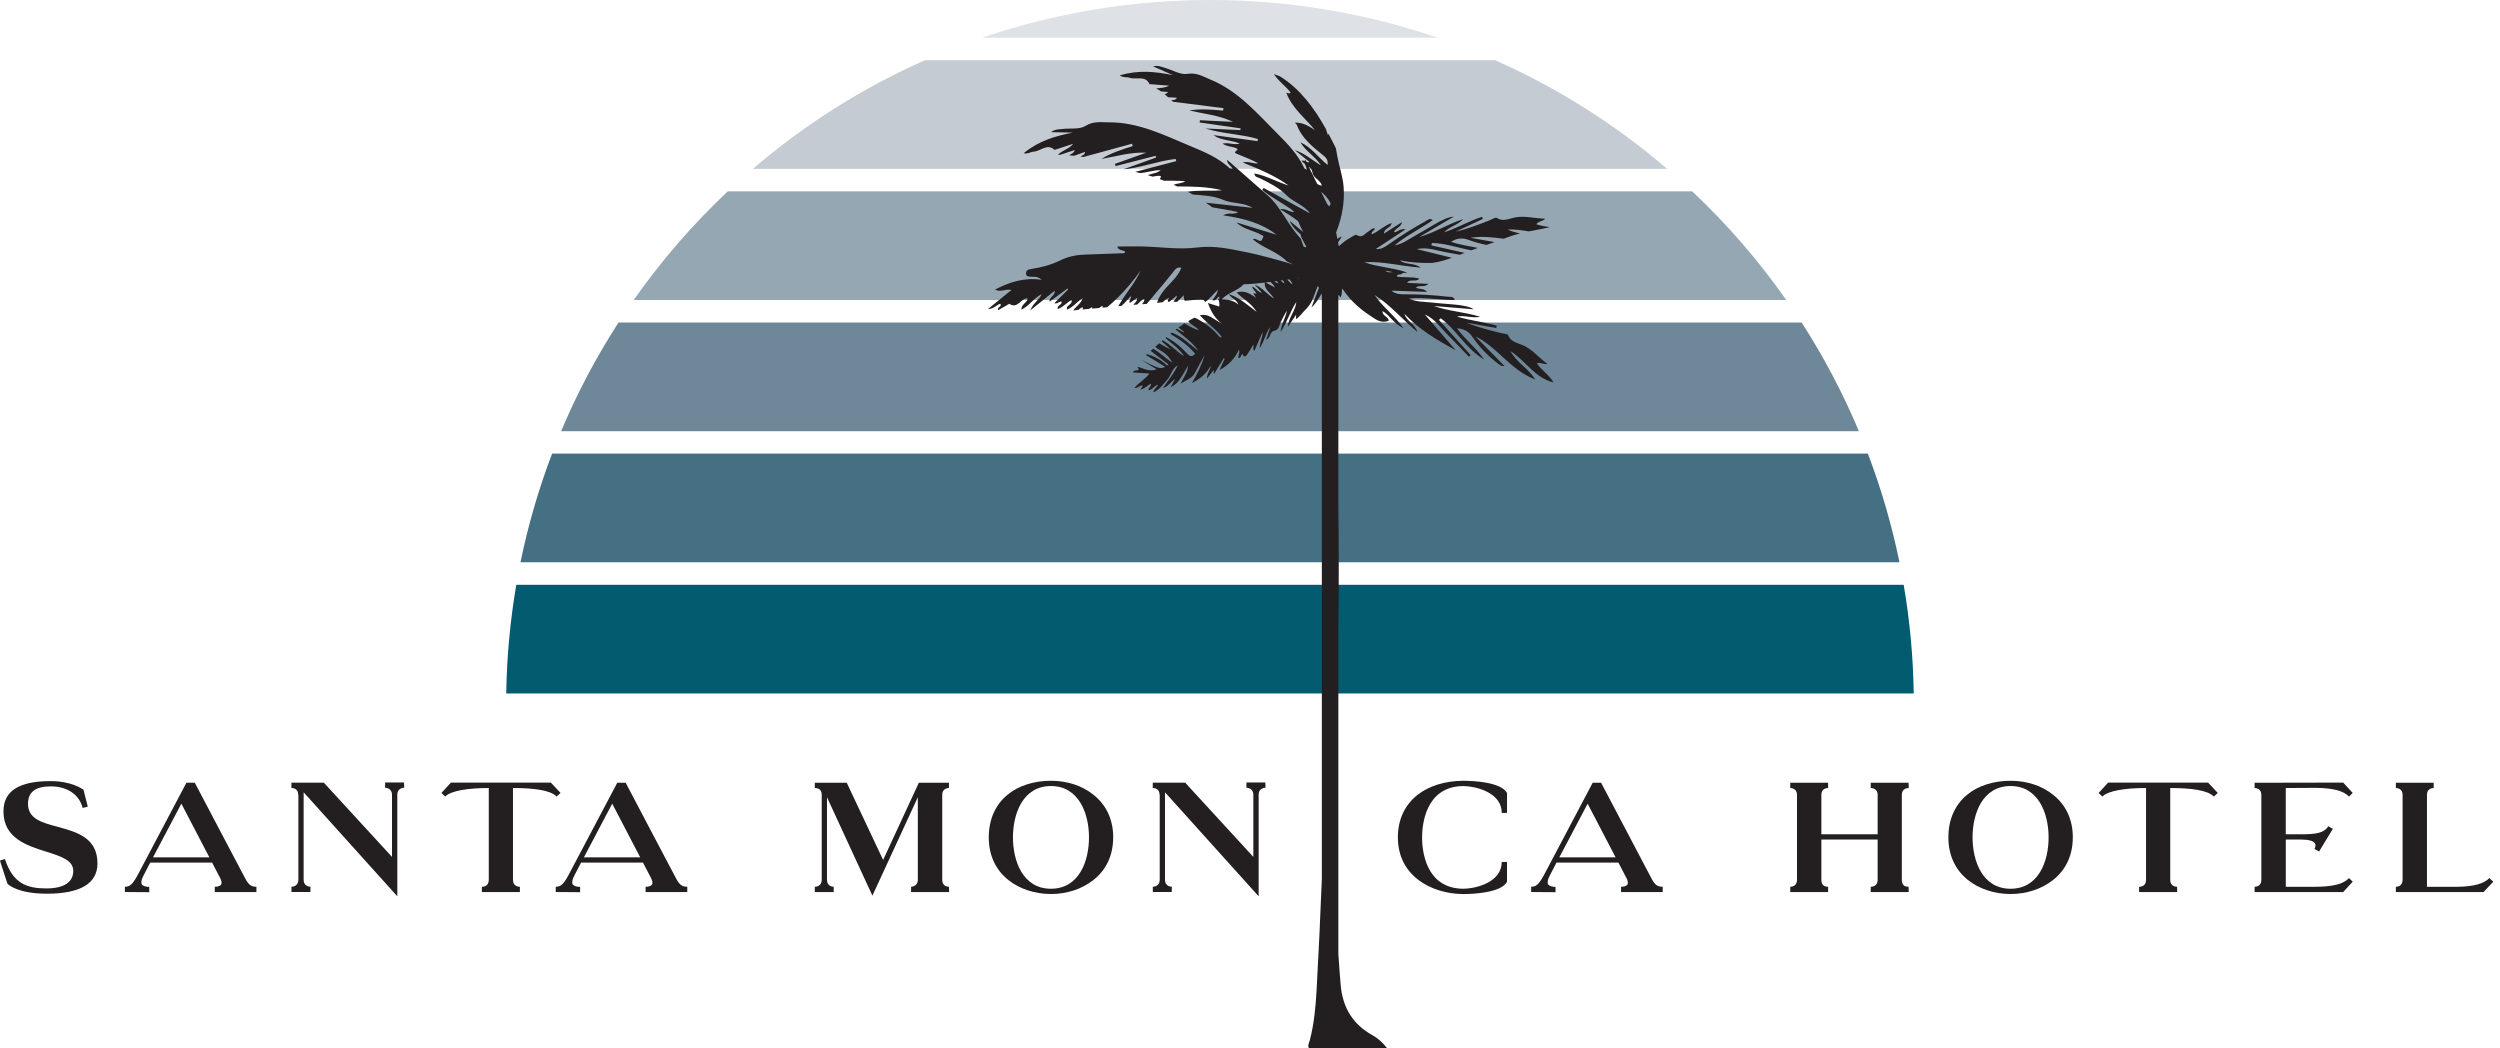 <svg width="186" height="78" viewBox="0 0 186 78" fill="none" xmlns="http://www.w3.org/2000/svg">
<path d="M47.149 22.319H132.899C130.84 19.386 128.507 16.69 125.897 14.233H54.149C51.541 16.69 49.206 19.386 47.147 22.319H47.149Z" fill="#96A7B4"/>
<path d="M106.97 2.805C105.609 2.34 104.23 1.935 102.835 1.584C101.441 1.234 100.033 0.94 98.612 0.706C97.192 0.47 95.766 0.296 94.332 0.177C92.898 0.06 91.462 0 90.023 0C88.584 0 87.148 0.06 85.714 0.177C84.28 0.293 82.854 0.47 81.434 0.706C80.013 0.943 78.608 1.234 77.21 1.584C75.816 1.935 74.436 2.343 73.075 2.805H106.968H106.97Z" fill="#DEE1E5"/>
<path d="M46.019 23.994C44.359 26.563 42.934 29.256 41.747 32.079H138.302C137.117 29.259 135.697 26.565 134.04 23.994H46.019Z" fill="#6E889A"/>
<path d="M68.813 4.48C64.154 6.55 59.886 9.244 56.011 12.563H124.037C120.162 9.246 115.895 6.55 111.235 4.48H68.816H68.813Z" fill="#C4CBD3"/>
<path d="M41.077 33.749C40.074 36.381 39.29 39.077 38.723 41.835H141.322C140.754 39.077 139.972 36.381 138.969 33.749H41.077Z" fill="#456F83"/>
<path d="M38.412 43.508C37.955 46.183 37.705 48.879 37.664 51.593H142.382C142.341 48.879 142.091 46.183 141.634 43.508H38.412Z" fill="#035B70"/>
<path d="M112.365 26.113C113.552 26.877 114.16 28.098 115.588 28.456C115.235 27.869 114.703 27.558 114.336 27.03C114.619 26.924 114.822 27.137 115.121 27.069C114.469 26.607 114.025 25.994 113.292 25.68C112.897 25.511 112.399 25.441 112.207 24.942C112.165 24.836 111.864 24.825 111.679 24.781C110.82 24.568 109.957 24.358 109.126 24.012C109.856 24.142 110.586 24.272 111.318 24.402C111.334 24.347 111.349 24.293 111.365 24.236C110.399 23.942 109.368 23.851 108.391 23.553C108.973 23.43 109.537 23.701 110.121 23.568C109.001 23.212 107.807 23.166 106.679 22.766C107.648 22.846 108.617 22.927 109.651 23.012C109.381 22.831 108.869 22.709 108.116 22.649C107.542 22.602 106.968 22.558 106.396 22.498C105.867 22.441 105.318 22.456 104.822 22.212C105.963 22.116 107.082 22.314 108.233 22.322C108.142 22.025 107.898 22.096 107.721 22.075C106.661 21.955 105.594 21.888 104.521 21.895C104.17 21.895 103.822 21.888 103.526 21.625C104.373 21.654 105.22 21.683 106.176 21.716C105.879 21.392 105.563 21.558 105.347 21.392C105.599 21.179 105.942 21.425 106.277 21.119C105.7 21.09 105.207 21.067 104.685 21.044C104.931 20.695 105.347 21.031 105.602 20.729C105.043 20.568 104.464 20.675 103.916 20.571C103.978 20.327 104.23 20.503 104.352 20.327C104.344 20.319 104.334 20.319 104.324 20.314C104.443 20.311 104.568 20.301 104.698 20.275C103.563 19.885 102.487 19.875 101.503 19.509C102.893 19.423 104.222 19.807 105.703 19.909C105.181 19.519 104.568 19.729 104.15 19.366C104.947 19.537 105.752 19.581 106.56 19.561C107.059 19.498 107.547 19.353 108.022 19.179C107.15 18.963 106.277 18.747 105.404 18.532C106.212 18.358 106.931 18.662 107.679 18.787C107.989 18.838 108.298 18.898 108.607 18.955C108.672 18.929 108.739 18.903 108.804 18.877C108.859 18.857 108.913 18.836 108.968 18.815C108.144 18.628 107.321 18.444 106.495 18.257C106.508 18.197 106.521 18.14 106.531 18.08C107.516 18.093 108.448 18.439 109.466 18.623C109.633 18.563 109.796 18.503 109.962 18.446C109.274 18.298 108.612 18.22 107.955 17.989C108.44 17.683 108.853 17.696 109.277 17.854C109.711 18.015 110.152 18.137 110.604 18.223C110.801 18.153 110.999 18.083 111.196 18.012C110.594 17.903 109.999 17.797 109.407 17.693C110.235 17.555 111.048 17.657 111.874 17.761C112.277 17.607 112.677 17.47 113.095 17.361C112.786 17.306 112.477 17.228 112.165 17.075C112.718 17.052 113.24 17.135 113.752 17.215C114.082 17.15 114.414 17.088 114.744 17.023C114.934 16.987 115.121 16.942 115.31 16.901C114.973 16.844 114.635 16.805 114.305 16.685C114.474 16.436 114.762 16.493 114.967 16.265C114.168 16.265 113.451 16.02 112.671 16.187C112.251 16.277 111.804 16.509 111.36 16.213C111.264 16.15 111.012 16.317 110.835 16.387C110.009 16.709 109.186 17.036 108.308 17.233C108.981 16.916 109.651 16.602 110.321 16.288C110.303 16.233 110.285 16.179 110.264 16.127C109.305 16.444 108.409 16.966 107.443 17.285C107.848 16.849 108.464 16.745 108.864 16.301C107.742 16.657 106.742 17.309 105.591 17.633C106.428 17.14 107.266 16.646 108.16 16.119C107.834 16.126 107.347 16.323 106.698 16.709C106.202 17.002 105.708 17.298 105.207 17.579C104.742 17.838 104.303 18.166 103.757 18.257C104.63 17.519 105.661 17.033 106.604 16.376C106.36 16.189 106.199 16.384 106.043 16.47C105.108 16.987 104.199 17.548 103.326 18.171C103.041 18.376 102.752 18.568 102.358 18.524C103.067 18.059 103.773 17.594 104.573 17.067C104.144 16.971 103.981 17.291 103.711 17.28C103.794 16.961 104.215 16.963 104.313 16.522C103.825 16.833 103.412 17.098 102.968 17.379C102.968 16.95 103.5 16.984 103.534 16.592C102.986 16.784 102.573 17.205 102.067 17.436C101.976 17.2 102.285 17.2 102.28 16.984C102.056 16.966 101.929 17.158 101.765 17.254C101.513 17.402 101.334 17.742 100.95 17.485C100.854 17.42 100.563 17.623 100.376 17.735C100.095 17.901 99.846 18.101 99.607 18.316C99.586 18.226 99.571 18.137 99.552 18.046C99.651 17.883 99.747 17.727 99.83 17.589C99.693 17.636 99.586 17.701 99.501 17.781C99.469 17.618 99.438 17.454 99.407 17.291C99.843 16.197 100.054 15.054 99.965 13.901C99.906 13.137 99.635 12.382 99.493 11.613C99.456 11.423 99.425 11.233 99.394 11.041C99.217 10.675 99.033 10.309 98.838 9.948C98.828 9.984 98.817 10.021 98.799 10.059C98.745 9.896 98.693 9.743 98.641 9.584C97.778 8.039 96.724 6.608 95.228 5.678C95.121 5.641 94.979 5.587 94.779 5.512C95.142 6.078 95.667 6.403 96.02 6.886C95.966 6.977 95.893 6.948 95.82 6.927C95.771 6.914 95.719 6.906 95.703 6.901C96.121 8.039 97.08 8.758 97.828 9.675C97.371 9.374 96.911 9.093 96.329 9.127C96.381 9.182 96.459 9.226 96.485 9.296C96.862 10.309 97.669 10.924 98.454 11.563C98.633 11.711 98.825 11.873 98.773 12.272C98.069 11.709 97.576 10.963 96.75 10.582C97.147 11.27 97.836 11.62 98.285 12.309C97.591 11.896 97.051 11.389 96.332 11.166C96.698 11.462 97.064 11.756 97.433 12.054C97.345 12.093 97.269 12.072 97.194 12.041C97.165 11.982 97.137 11.924 97.108 11.865C97.088 11.904 97.075 11.943 97.069 11.982C96.994 11.948 96.919 11.927 96.833 11.966C96.903 12.054 96.992 12.124 97.085 12.192C97.124 12.33 97.204 12.467 97.228 12.623C97.119 12.563 97.056 12.55 97.041 12.517C96.568 11.48 95.766 10.67 94.994 9.896C93.501 8.4 92.098 6.753 90.044 5.914C89.509 5.696 89.038 5.379 88.337 5.496C87.826 5.579 87.262 5.221 86.719 5.065C86.428 4.982 86.15 4.839 85.794 4.94C86.288 5.158 86.779 5.374 87.27 5.592C85.981 5.332 84.722 5.182 83.306 5.61C83.584 5.8 83.841 5.714 84.039 5.784C84.53 5.958 85.226 5.577 85.524 6.26C86.01 6.296 86.496 6.332 86.979 6.371C86.675 6.551 86.345 6.535 86.018 6.582C86.145 6.649 86.27 6.722 86.392 6.805C86.561 6.818 86.73 6.831 86.906 6.844C86.831 6.948 86.74 6.982 86.644 7.003C86.662 7.018 86.68 7.031 86.698 7.047C86.769 7.109 86.839 7.174 86.906 7.236C87.122 7.247 87.337 7.257 87.561 7.27C87.47 7.467 87.298 7.418 87.145 7.457C87.187 7.496 87.231 7.532 87.275 7.569C88.54 7.73 89.781 7.888 91.023 8.047C91.015 8.106 91.007 8.169 90.999 8.228C90.163 8.156 89.327 8.078 88.483 8.221C89.579 8.473 90.701 8.574 91.74 9.067C90.916 9.026 90.093 8.987 89.272 8.945C89.267 9 89.262 9.057 89.254 9.112C90.27 9.257 91.285 9.405 92.301 9.55C92.296 9.595 92.29 9.639 92.285 9.68C91.42 9.639 90.553 9.6 89.685 9.558C90.958 9.963 92.316 9.966 93.584 10.34C93.576 10.395 93.566 10.447 93.558 10.501C92.47 10.35 91.379 10.202 90.288 10.052C90.833 10.473 91.537 10.389 92.238 10.678C91.776 10.82 91.418 10.569 90.96 10.688C91.332 10.945 91.745 10.883 92.046 11.065C92.189 11.205 91.649 11.288 92.005 11.436C92.545 11.659 93.088 11.873 93.615 12.145C93.225 12.213 92.885 11.958 92.467 12.091C93.651 12.579 94.844 13.052 95.875 13.805C95.012 13.543 94.238 13.075 93.332 12.904C93.329 13.179 93.571 13.179 93.716 13.252C94.423 13.613 95.129 13.932 95.711 14.524C96.212 15.039 97.01 15.239 97.469 15.883C97.064 15.662 96.669 15.428 96.259 15.218C95.511 14.805 94.763 14.395 94.015 13.982C93.979 14.033 93.942 14.083 93.906 14.135C94.56 14.644 95.301 15.052 96.025 15.54C96.114 15.618 96.204 15.696 96.29 15.776C95.937 15.8 95.734 15.504 95.233 15.558C95.716 15.846 96.165 16.14 96.579 16.457C96.672 16.691 96.81 16.979 96.953 17.259C96.618 16.981 96.282 16.703 95.947 16.426C96.127 16.867 96.464 17.166 96.799 17.47C96.786 17.465 96.778 17.462 96.766 17.459C96.766 17.459 96.771 17.477 96.771 17.48C96.83 17.703 96.893 17.818 96.981 17.971C97.015 18.036 97.095 18.184 97.192 18.361C97.184 18.368 97.176 18.376 97.168 18.384C97.088 18.397 97.033 18.371 96.986 18.332C96.893 18.085 96.815 17.872 96.776 17.75C95.812 16.742 95.314 15.41 94.29 14.514C93.298 13.644 92.306 12.771 91.306 11.891C91.275 12.192 91.561 12.304 91.706 12.545C91.581 12.532 91.519 12.545 91.49 12.517C90.657 11.743 89.602 11.299 88.594 10.88C86.641 10.07 84.717 9.088 82.496 9.101C81.917 9.104 81.363 8.992 80.758 9.369C80.317 9.641 79.66 9.527 79.099 9.592C78.797 9.626 78.486 9.6 78.197 9.831C78.735 9.844 79.273 9.854 79.81 9.867C78.522 10.122 77.301 10.465 76.158 11.402C76.488 11.47 76.691 11.293 76.901 11.283C77.421 11.257 77.917 10.636 78.457 11.153C78.919 11.002 79.382 10.849 79.844 10.698C79.545 11.096 79.052 11.156 78.712 11.517C78.763 11.517 78.816 11.519 78.867 11.522C79.223 11.405 79.579 11.288 79.958 11.163C79.904 11.4 79.699 11.431 79.548 11.558C79.673 11.569 79.797 11.576 79.919 11.589C80.187 11.493 80.449 11.4 80.727 11.301C80.717 11.53 80.525 11.543 80.4 11.649C80.465 11.659 80.53 11.672 80.597 11.683C81.821 11.348 83.023 11.021 84.223 10.693C84.239 10.753 84.254 10.813 84.272 10.87C83.472 11.124 82.67 11.371 81.945 11.826C83.052 11.636 84.13 11.301 85.278 11.361L82.95 12.194C82.966 12.246 82.982 12.301 83 12.356C83.995 12.101 84.989 11.847 85.981 11.592C85.995 11.633 86.005 11.678 86.018 11.719C85.207 12.01 84.394 12.304 83.584 12.597C83.587 12.597 83.589 12.597 83.594 12.597C84.917 12.48 86.166 11.966 87.472 11.828C87.485 11.88 87.498 11.935 87.509 11.987C86.493 12.254 85.475 12.522 84.459 12.789C84.579 12.818 84.696 12.847 84.813 12.875C85.301 12.852 85.792 12.657 86.358 12.657C86.054 12.909 85.716 12.893 85.397 13.034C85.519 13.07 85.639 13.106 85.761 13.143C85.961 13.106 86.145 13.059 86.327 13.088C86.431 13.13 86.327 13.239 86.288 13.327C86.353 13.35 86.418 13.374 86.483 13.397C86.522 13.413 86.561 13.431 86.6 13.446C87.127 13.446 87.657 13.441 88.192 13.485C87.924 13.654 87.61 13.626 87.322 13.748C87.41 13.787 87.496 13.831 87.584 13.872C88.706 13.872 89.828 13.888 90.916 14.153C90.07 14.236 89.228 14.124 88.376 14.27C88.504 14.337 88.633 14.402 88.758 14.475C89.535 14.535 90.293 14.563 91.041 14.883C91.701 15.166 92.516 15.046 93.186 15.462C92.031 15.335 90.872 15.207 89.716 15.08C89.88 15.194 90.046 15.306 90.207 15.428C90.831 15.54 91.472 15.628 92.124 15.784C91.781 16.01 91.472 15.763 90.999 16.02C92.532 16.246 93.859 16.592 94.973 17.467C93.979 17.161 92.986 16.854 91.992 16.548C92.553 17.119 93.373 17.137 94.012 17.576C93.963 17.688 93.919 17.779 93.87 17.888C93.854 17.898 93.838 17.901 93.823 17.906C93.805 17.914 93.786 17.919 93.768 17.919C93.76 17.919 93.753 17.919 93.745 17.919C93.727 17.919 93.706 17.919 93.688 17.911C93.685 17.911 93.68 17.911 93.677 17.909C93.61 17.888 93.545 17.844 93.477 17.81C93.477 17.81 93.472 17.81 93.469 17.807C93.451 17.799 93.433 17.794 93.415 17.787C93.405 17.784 93.397 17.779 93.386 17.776C93.371 17.774 93.353 17.776 93.335 17.774C93.324 17.774 93.311 17.771 93.301 17.774C93.269 17.779 93.238 17.787 93.207 17.805C93.402 17.971 93.615 18.111 93.833 18.238C93.942 18.301 94.054 18.363 94.166 18.423C94.558 18.631 94.955 18.828 95.314 19.085C95.467 19.197 95.615 19.314 95.747 19.457L96.21 19.675C95.012 19.316 93.659 18.945 92.742 18.766C91.54 18.532 90.368 18.244 89.07 18.413C87.727 18.587 86.35 18.368 84.989 18.335C84.379 18.322 83.766 18.337 83.127 18.34C83.228 18.677 83.54 18.573 83.704 18.727C83.711 18.826 83.628 18.838 83.553 18.841C82.615 18.875 81.678 18.909 80.743 18.94C80.091 18.96 79.462 19.083 78.862 19.381C78.195 19.711 77.486 19.893 76.764 20.005C76.504 20.046 76.267 20.093 76.358 20.483C76.631 20.729 77.083 20.418 77.499 20.815C76.2 20.631 75.13 20.979 74.031 21.542C74.421 21.771 74.779 21.475 75.255 21.571C74.668 22.049 74.143 22.477 73.501 22.999C73.977 22.966 74.153 22.669 74.426 22.597C74.574 22.828 74.169 22.838 74.249 23.085C74.553 22.911 74.849 22.742 75.094 22.602C75.722 23.03 75.958 22.145 76.46 22.205C76.423 22.524 75.984 22.631 75.99 23.041C76.571 22.768 76.904 22.184 77.493 21.89C77.319 22.329 76.891 22.509 76.649 23.096C77.345 22.537 77.893 22.096 78.467 21.633C78.506 22.002 78.083 22.049 78.075 22.454C78.553 22.103 78.984 21.786 79.415 21.47C79.436 21.488 79.457 21.509 79.475 21.527C79.138 21.864 78.802 22.202 78.447 22.555C78.688 22.646 78.802 22.386 78.987 22.446C79.026 22.701 78.621 22.716 78.693 22.994C79.091 22.867 79.348 22.511 79.719 22.324C79.831 22.667 79.28 22.695 79.384 23.033C79.831 22.875 80.106 22.459 80.564 22.173C80.421 22.586 80.06 22.786 79.847 23.098C79.974 23.082 80.101 23.07 80.228 23.056C80.33 22.971 80.431 22.888 80.556 22.857C80.571 22.921 80.564 22.976 80.543 23.025C80.558 23.025 80.574 23.023 80.587 23.02C80.735 23.007 80.883 22.994 81.034 22.981C81.104 22.929 81.176 22.883 81.257 22.851C81.265 22.893 81.265 22.927 81.26 22.96C81.431 22.945 81.602 22.929 81.774 22.914C81.844 22.859 81.917 22.807 81.995 22.763C82.059 22.797 82.054 22.841 82.039 22.89C82.117 22.883 82.192 22.875 82.27 22.869C82.304 22.867 82.337 22.864 82.371 22.859C82.665 22.617 82.945 22.358 83.218 22.09C83.278 22.033 83.335 21.971 83.392 21.911C83.602 21.695 83.805 21.472 84 21.241C84.041 21.194 84.085 21.15 84.124 21.103C84.124 21.103 84.124 21.098 84.124 21.096C84.379 20.786 84.628 20.47 84.859 20.134C84.644 20.625 84.348 21.064 84.044 21.498C84.044 21.498 84.041 21.498 84.039 21.501C83.763 21.89 83.488 22.28 83.252 22.695C83.236 22.724 83.215 22.753 83.2 22.781C83.275 22.773 83.353 22.768 83.428 22.76C83.691 22.555 83.891 22.275 84.122 22.033C84.223 22.212 83.961 22.329 84.054 22.547C84.228 22.425 84.407 22.298 84.602 22.158C84.636 22.389 84.439 22.511 84.327 22.683C84.421 22.675 84.514 22.667 84.61 22.659C84.784 22.506 84.917 22.308 85.13 22.228C85.171 22.381 85.065 22.493 84.974 22.633C85.085 22.625 85.197 22.62 85.309 22.612C85.545 22.368 85.735 22.101 85.945 21.859C86.4 21.337 86.833 20.799 87.267 20.262C87.423 20.067 87.543 19.836 87.891 19.922C87.67 20.524 87.168 20.953 86.74 21.433H86.737C86.727 21.444 86.719 21.456 86.709 21.467C86.688 21.49 86.67 21.514 86.652 21.535C86.589 21.607 86.532 21.68 86.478 21.755C86.454 21.786 86.431 21.82 86.41 21.854C86.361 21.924 86.319 21.999 86.278 22.075C86.257 22.111 86.236 22.147 86.218 22.184C86.171 22.285 86.129 22.392 86.098 22.503C86.096 22.516 86.088 22.524 86.085 22.537C86.226 22.516 86.368 22.498 86.511 22.483C86.636 22.36 86.745 22.238 86.906 22.194C86.919 22.07 87.026 22.254 86.919 22.246C86.914 22.246 86.903 22.296 86.898 22.322C86.896 22.355 86.893 22.392 86.891 22.454C86.932 22.454 86.976 22.449 87.018 22.446C87.213 22.277 87.384 22.129 87.555 21.981C87.563 22.179 87.413 22.301 87.293 22.441C87.348 22.444 87.397 22.451 87.446 22.462C87.496 22.456 87.548 22.451 87.597 22.446C87.711 22.327 87.823 22.205 87.945 22.093C87.994 22.049 88.038 21.999 88.093 21.96C88.07 22.012 88.064 22.062 88.067 22.108C88.067 22.108 88.067 22.108 88.064 22.108C88.064 22.116 88.07 22.124 88.07 22.132C88.075 22.166 88.08 22.199 88.091 22.233C88.096 22.246 88.098 22.259 88.103 22.27C88.114 22.296 88.124 22.324 88.135 22.35C88.14 22.36 88.142 22.371 88.148 22.381C88.568 22.334 88.992 22.296 89.415 22.293C89.55 22.293 89.626 22.376 89.651 22.477C89.997 22.259 90.259 21.877 90.594 21.581C90.6 21.576 90.605 21.571 90.612 21.563C90.612 21.586 90.602 21.605 90.597 21.628C90.545 21.924 90.34 22.111 90.202 22.327C90.501 22.456 90.527 22.098 90.719 22.067C90.719 22.119 90.719 22.171 90.716 22.236C90.683 22.23 90.646 22.225 90.612 22.22C90.711 22.386 90.74 22.581 90.714 22.807C90.431 22.719 90.148 22.633 89.867 22.545C90.109 23.207 90.441 23.779 91.015 24.155C90.779 24.012 90.542 23.869 90.311 23.721C90.023 23.54 89.737 23.355 89.272 23.454C89.272 23.454 89.272 23.454 89.27 23.454C89.797 24.059 90.47 24.456 90.906 25.088C90.745 25.142 90.688 25.007 90.612 24.921C90.171 24.42 89.646 24.028 89.062 23.716C88.999 23.682 88.937 23.654 88.877 23.633C88.716 23.711 88.561 23.797 88.407 23.888C88.568 24.163 88.935 24.238 89.189 24.571C88.779 24.454 88.457 24.251 88.127 24.059C88.062 24.101 87.994 24.145 87.93 24.189C87.898 24.259 87.859 24.272 87.813 24.269C87.766 24.301 87.722 24.334 87.677 24.366C87.823 24.48 87.968 24.591 88.111 24.703C88.103 24.714 88.096 24.724 88.088 24.734C87.909 24.641 87.73 24.55 87.553 24.456C87.524 24.477 87.498 24.498 87.47 24.519C88.072 25.01 88.706 25.462 89.168 26.116C88.542 25.649 87.997 25.049 87.181 24.745C87.142 24.776 87.106 24.807 87.067 24.838C87.794 25.272 88.42 25.711 88.916 26.324C88.646 26.607 88.496 26.49 88.303 26.282C87.859 25.799 87.358 25.386 86.769 25.088C86.748 25.106 86.727 25.121 86.709 25.14C87.176 25.589 87.753 25.921 88.091 26.506C87.55 26.163 87.119 25.659 86.506 25.314C86.48 25.337 86.454 25.36 86.426 25.384C86.677 25.612 86.901 25.817 87.122 26.017C86.82 25.872 86.532 25.708 86.244 25.542C86.145 25.63 86.046 25.716 85.948 25.805C86.057 25.901 86.176 25.986 86.314 26.059C86.696 26.264 87.002 26.578 87.226 26.973C86.724 26.688 86.332 26.228 85.784 25.947C85.724 25.999 85.667 26.051 85.608 26.103C86.065 26.454 86.496 26.781 86.932 27.116C86.893 27.145 86.859 27.171 86.828 27.194C86.402 26.784 85.903 26.506 85.329 26.35C85.304 26.371 85.28 26.394 85.254 26.415C85.732 26.706 86.21 26.997 86.688 27.29C86.348 27.495 86.129 27.386 84.885 26.763C85.065 26.872 85.246 26.984 85.426 27.093C85.608 27.204 85.789 27.314 86.054 27.477C85.459 27.688 85.07 27.399 84.654 27.285C84.621 27.381 84.691 27.407 84.735 27.477C84.646 27.636 84.394 27.456 84.288 27.711C84.691 27.734 85.059 27.758 85.519 27.786C85.174 28.246 84.719 28.472 84.397 28.867C84.652 28.89 84.789 28.68 84.989 28.669C85.041 28.807 84.901 28.838 84.834 28.971C85.179 28.952 85.356 28.641 85.633 28.558C85.68 28.755 85.405 28.841 85.457 29.043C85.735 28.991 85.878 28.716 86.142 28.617C86.114 28.846 85.826 28.924 85.81 29.191C86.275 28.997 86.529 28.602 86.828 28.269C87.129 27.937 87.184 27.425 87.626 27.181C87.35 27.763 86.953 28.267 86.519 28.869C86.945 28.758 87.096 28.407 87.428 28.191C87.298 28.436 87.202 28.62 87.096 28.817C87.623 28.508 87.711 28.402 88.4 27.199C88.366 27.708 88.044 28.101 87.831 28.547C88.21 28.288 88.672 28.194 88.922 27.716C89.148 27.28 89.374 26.841 89.631 26.415C89.418 27.119 89.096 27.776 88.677 28.506C89.329 28.158 89.789 27.771 90.08 27.191C90.072 27.547 89.768 27.791 89.802 28.168C89.958 27.963 90.116 27.76 90.275 27.55C90.376 27.604 90.215 27.716 90.345 27.797C90.576 27.417 90.81 27.036 91.041 26.654C91.067 26.667 91.09 26.68 91.116 26.693C91.002 26.939 90.89 27.186 90.732 27.532C91.433 27.155 91.87 26.662 92.176 26.02C92.272 26.233 92.109 26.42 92.137 26.649C92.342 26.628 92.322 26.394 92.444 26.316C92.508 26.578 92.646 26.578 92.789 26.378C92.948 26.158 93.075 25.919 93.238 25.649C93.314 25.802 93.155 25.976 93.332 26.098C93.534 25.63 93.734 25.168 93.934 24.706C93.95 25.093 93.732 25.425 93.719 25.903C94.085 25.352 94.155 24.781 94.514 24.334C94.412 24.638 94.311 24.942 94.199 25.28C94.529 25.15 94.483 24.677 94.76 24.625C95.197 24.547 95.168 24.176 95.311 23.916C95.454 23.654 95.571 23.373 95.74 23.121C95.667 23.625 95.34 24.051 95.272 24.703C95.784 23.94 95.981 23.173 96.451 22.462C96.379 23.142 95.877 23.597 95.805 24.334C96.054 23.971 96.225 23.716 96.436 23.407C96.428 23.55 96.423 23.623 96.415 23.75C96.711 23.563 96.89 23.264 97.16 23.005C97.399 22.776 97.576 22.49 97.695 22.181L98.017 21.332L98.062 21.29L98.124 21.423C97.911 21.992 97.602 22.81 97.584 22.843C97.555 22.895 97.745 22.753 98.002 22.373C98.1 22.228 98.22 22.033 98.329 21.849L98.345 21.883V65.382C98.236 68.151 98.108 70.922 97.953 73.689C97.882 74.933 97.768 76.166 97.456 77.369C97.404 77.566 97.264 77.777 97.389 78H103.212C102.848 77.533 102.508 77.239 102.1 77.013C100.719 76.252 99.895 75.026 99.747 73.291C99.68 72.512 99.625 71.73 99.573 70.948V47.087C99.594 45.422 99.607 43.76 99.604 42.095C99.602 40.583 99.589 39.072 99.573 37.562V21.937L99.747 22.129L99.835 21.833C99.835 21.833 99.838 21.685 99.846 21.464C99.952 21.576 100.025 21.698 100.106 21.805C100.604 22.47 101.22 23.015 101.919 23.472C102.332 23.742 102.719 24.09 103.311 23.869C103.345 23.56 102.809 23.514 102.869 23.145C103.409 23.462 103.68 24.082 104.422 24.412C103.721 23.438 102.848 22.81 102.259 21.942C103.443 22.675 104.306 23.758 105.456 24.693C105.254 24.072 104.633 23.89 104.5 23.353C105.565 24.506 106.908 25.301 108.308 26.059C107.542 25.173 106.773 24.285 106.007 23.397C106.765 23.721 107.178 24.384 107.716 24.916C108.251 25.446 108.763 25.999 109.285 26.54C109.329 26.5 109.373 26.462 109.417 26.423C108.63 25.55 107.843 24.675 107.056 23.802C107.1 23.76 107.144 23.721 107.189 23.68C108.355 24.527 109.014 25.895 110.43 26.765C109.791 25.833 108.996 25.264 108.401 24.428C108.975 24.459 109.305 24.706 109.56 25.08C110.103 25.875 110.773 26.552 111.555 27.129C111.643 27.194 111.726 27.254 111.934 27.228C111.186 26.469 110.472 25.745 109.76 25.02C111.404 25.815 112.323 27.493 114.217 28.235C113.697 27.378 112.853 27.002 112.368 26.111L112.365 26.113ZM103.087 20.148C103.272 20.171 103.456 20.21 103.648 20.246C103.446 20.257 103.238 20.301 103.087 20.148ZM98.937 15.013C98.981 15.091 99.046 15.2 98.888 15.348C98.838 15.285 98.781 15.226 98.732 15.163C98.584 14.865 98.436 14.561 98.287 14.262C98.54 14.478 98.771 14.711 98.937 15.013ZM97.641 12.81C97.713 13.293 98.251 13.368 98.342 13.818C98.217 13.797 98.108 13.75 98.004 13.688C97.791 13.254 97.579 12.82 97.363 12.384C97.498 12.493 97.612 12.62 97.641 12.81ZM93.337 21.168C93.519 21.368 93.698 21.568 93.895 21.786C93.555 21.74 93.441 21.392 93.145 21.319C93.212 21.529 93.379 21.664 93.498 21.841C93.42 21.836 93.345 21.833 93.233 21.825C93.293 21.914 93.337 21.976 93.459 22.155C92.979 21.836 92.586 21.573 92.002 21.76C92.506 22.272 93.116 22.566 93.49 23.202C92.82 22.688 92.231 22.158 91.425 21.877C91.597 22.202 91.963 22.236 92.147 22.664C91.737 22.303 91.314 22.306 90.896 22.264C91.389 21.753 92.083 21.644 92.529 21.153C92.748 21.153 93.062 21.129 93.428 21.096C93.636 21.075 93.864 21.051 94.101 21.023C94.043 21.581 94.558 21.784 94.784 22.22C94.257 21.88 93.906 21.384 93.337 21.171V21.168ZM94.163 21.015C94.28 21.002 94.399 20.986 94.521 20.973C94.649 21.093 94.776 21.215 94.859 21.392C94.602 21.254 94.386 21.137 94.163 21.018V21.015ZM94.81 20.937C94.87 20.929 94.929 20.922 94.992 20.914C95.036 20.973 95.08 21.031 95.127 21.093C95.007 21.059 94.906 21.002 94.81 20.937ZM95.282 20.875C95.337 20.867 95.389 20.859 95.444 20.854C95.498 20.924 95.545 21.002 95.568 21.09C95.459 21.036 95.368 20.958 95.28 20.875H95.282ZM95.781 20.807C95.833 20.799 95.885 20.794 95.937 20.786C96.028 20.901 96.116 21.02 96.171 21.173C96.017 21.07 95.898 20.942 95.781 20.807ZM96.599 20.693C96.599 20.693 96.623 20.69 96.633 20.688C96.638 20.706 96.649 20.727 96.654 20.742C96.636 20.724 96.618 20.709 96.599 20.693Z" fill="#231F20"/>
<path d="M3.465 66.491C1.322 66.491 0.61 65.805 0.587 65.779L0.551 65.743L0 64.042V64.029L0.366 63.907V63.919C0.966 65.732 1.995 66.099 3.452 66.099C4.737 66.099 5.449 65.644 5.449 64.8C5.449 64.042 4.678 63.748 3.415 63.356C2.008 62.914 0.257 62.364 0.257 60.369C0.257 58.849 1.408 58.114 3.771 58.114C5.301 58.114 6.111 58.691 6.148 58.715L6.21 58.751L6.53 60.013L6.15 60.112C5.893 59.107 5 58.507 3.774 58.507C2.636 58.507 2.083 58.935 2.083 59.805C2.083 60.92 3.112 61.203 4.312 61.52C5.683 61.899 7.252 62.314 7.252 64.239C7.252 65.732 5.979 66.493 3.467 66.493L3.465 66.491Z" fill="#231F20"/>
<path d="M19.077 65.977V66.369H15.979V65.977C16.212 65.977 16.384 65.914 16.457 65.805C16.506 65.707 16.493 65.548 16.394 65.353L15.781 64.177H11.176L10.675 65.143C10.517 65.436 10.48 65.67 10.553 65.792C10.626 65.914 10.823 65.977 11.091 65.987H11.104V66.379H11.091L9.291 66.366V65.974C9.657 65.974 9.867 65.826 10.319 64.959L13.87 58.234H14.493C14.493 58.234 18.02 64.946 18.254 65.374C18.524 65.875 18.732 65.974 19.075 65.974L19.077 65.977ZM13.493 59.792L11.387 63.785H15.576C14.867 62.413 13.885 60.538 13.493 59.792Z" fill="#231F20"/>
<path d="M29.56 59.13V66.686L22.591 58.946V65.46C22.591 65.938 23.02 65.974 23.106 65.974L23.093 66.366H21.685V65.974C21.771 65.974 22.199 65.938 22.199 65.46V59.128H22.186C22.186 58.92 22.113 58.772 21.953 58.686C21.83 58.624 21.695 58.624 21.682 58.624V58.232H24.095L29.165 63.754V59.136C29.165 58.634 28.7 58.608 28.651 58.608V58.216H30.059L30.072 58.608C29.986 58.608 29.557 58.645 29.557 59.123L29.56 59.13Z" fill="#231F20"/>
<path d="M38.165 58.629V65.463C38.165 65.954 38.593 65.977 38.679 65.977V66.369H35.851V65.977H35.864C35.949 65.977 36.365 65.954 36.365 65.463V58.629C34.846 58.629 33.536 58.824 33.121 59.265L32.84 58.995L33.55 58.224H40.983L41.705 58.995L41.412 59.265C40.97 58.788 39.697 58.629 38.167 58.629H38.165Z" fill="#231F20"/>
<path d="M51.133 65.977V66.369H48.035V65.977C48.269 65.977 48.44 65.914 48.513 65.805C48.562 65.707 48.549 65.548 48.45 65.353L47.837 64.177H43.232L42.731 65.143C42.573 65.436 42.536 65.67 42.609 65.792C42.682 65.914 42.879 65.977 43.147 65.987H43.16V66.379H43.147L41.347 66.366V65.974C41.713 65.974 41.923 65.826 42.375 64.959L45.926 58.234H46.549C46.549 58.234 50.076 64.946 50.31 65.374C50.58 65.875 50.788 65.974 51.131 65.974L51.133 65.977ZM45.549 59.792L43.443 63.785H47.632C46.923 62.413 45.941 60.538 45.549 59.792Z" fill="#231F20"/>
<path d="M67.785 66.369V65.977C67.883 65.977 68.286 65.904 68.286 65.463V59.315L64.907 66.639L61.528 59.315V65.463C61.528 65.94 61.943 65.977 62.029 65.977V66.369H60.621V65.977C60.707 65.977 61.136 65.94 61.136 65.463V59.13C61.136 58.787 60.941 58.629 60.621 58.629V58.237H62.998L65.704 63.98L68.361 58.237H70.603V58.629C70.53 58.629 70.102 58.652 70.102 59.13V65.463C70.102 65.953 70.517 65.977 70.603 65.977L70.616 66.369H67.787H67.785Z" fill="#231F20"/>
<path d="M82.82 62.302C82.82 63.611 82.319 64.715 81.35 65.473C80.517 66.135 79.392 66.515 78.192 66.515C76.992 66.515 75.852 66.135 75.021 65.473C74.065 64.715 73.564 63.611 73.564 62.302C73.564 60.993 74.042 59.876 74.961 59.13C75.769 58.458 76.919 58.089 78.195 58.089C79.395 58.089 80.522 58.455 81.353 59.13C82.319 59.889 82.823 60.993 82.823 62.302H82.82ZM78.192 58.481C76.099 58.481 75.364 60.538 75.364 62.302C75.364 64.065 76.099 66.122 78.192 66.122C80.286 66.122 81.021 64.065 81.021 62.302C81.021 60.538 80.273 58.481 78.192 58.481Z" fill="#231F20"/>
<path d="M93.644 59.13V66.686L86.675 58.946V65.46C86.675 65.938 87.103 65.974 87.189 65.974L87.176 66.366H85.769V65.974C85.854 65.974 86.283 65.938 86.283 65.46V59.128H86.27C86.27 58.92 86.197 58.772 86.036 58.686C85.914 58.624 85.779 58.624 85.766 58.624V58.232H88.179L93.249 63.754V59.136C93.249 58.634 92.784 58.608 92.734 58.608V58.216H94.142L94.155 58.608C94.07 58.608 93.641 58.645 93.641 59.123L93.644 59.13Z" fill="#231F20"/>
<path d="M105.802 62.302C105.802 63.195 106.022 66.109 108.874 66.122C110.001 66.099 111.729 65.559 111.729 64.127H112.121V65.597L112.097 65.647C111.62 66.418 109.635 66.517 108.9 66.517H108.801C106.474 66.481 104.002 65.159 104.002 62.304C104.002 60.969 104.516 59.878 105.485 59.12C106.329 58.471 107.505 58.104 108.804 58.091H108.903C109.638 58.091 111.622 58.19 112.1 58.961L112.123 59.011V60.481H111.731C111.731 59.047 110.004 58.51 108.866 58.483C106.025 58.507 105.804 61.411 105.804 62.304L105.802 62.302Z" fill="#231F20"/>
<path d="M123.705 65.977V66.369H120.606V65.977C120.84 65.977 121.011 65.914 121.084 65.805C121.134 65.707 121.121 65.548 121.022 65.353L120.409 64.177H115.804L115.303 65.143C115.144 65.436 115.108 65.67 115.181 65.792C115.253 65.914 115.451 65.977 115.718 65.987H115.731V66.379H115.718L113.918 66.366V65.974C114.284 65.974 114.495 65.826 114.947 64.959L118.497 58.234H119.121C119.121 58.234 122.648 64.946 122.879 65.374C123.149 65.875 123.357 65.974 123.7 65.974L123.705 65.977ZM118.121 59.792L116.014 63.785H120.201C119.492 62.413 118.51 60.538 118.118 59.792H118.121Z" fill="#231F20"/>
<path d="M141.998 66.369H139.182V65.977C139.268 65.977 139.697 65.953 139.697 65.463V62.463H135.51V65.463C135.51 65.927 135.829 65.977 136.011 65.977V66.369H133.195V65.977C133.281 65.977 133.697 65.953 133.697 65.463V59.13C133.697 58.639 133.242 58.629 133.195 58.629V58.237H136.011V58.629C135.925 58.629 135.51 58.652 135.51 59.13V62.071H139.697V59.13C139.697 58.639 139.232 58.629 139.182 58.629V58.237H141.998L142.011 58.629C141.925 58.629 141.496 58.652 141.496 59.13V65.463C141.496 65.917 141.79 65.977 141.998 65.977L142.011 66.369H141.998Z" fill="#231F20"/>
<path d="M154.216 62.302C154.216 63.611 153.714 64.715 152.745 65.473C151.912 66.135 150.787 66.515 149.587 66.515C148.387 66.515 147.247 66.135 146.416 65.473C145.46 64.715 144.959 63.611 144.959 62.302C144.959 60.993 145.437 59.876 146.356 59.13C147.164 58.458 148.314 58.089 149.59 58.089C150.79 58.089 151.917 58.455 152.748 59.13C153.717 59.889 154.218 60.993 154.218 62.302H154.216ZM149.587 58.481C147.494 58.481 146.759 60.538 146.759 62.302C146.759 64.065 147.494 66.122 149.587 66.122C151.681 66.122 152.416 64.065 152.416 62.302C152.416 60.538 151.668 58.481 149.587 58.481Z" fill="#231F20"/>
<path d="M161.465 58.629V65.463C161.465 65.954 161.893 65.977 161.979 65.977V66.369H159.15V65.977H159.163C159.249 65.977 159.665 65.954 159.665 65.463V58.629C158.145 58.629 156.836 58.824 156.418 59.265L156.138 58.995L156.847 58.224H164.28L165.002 58.995L164.709 59.265C164.267 58.788 162.994 58.629 161.462 58.629H161.465Z" fill="#231F20"/>
<path d="M174.763 65.328L175.043 65.598L174.332 66.369H167.742V65.977C167.828 65.977 168.244 65.954 168.244 65.463V59.13C168.244 58.639 167.789 58.629 167.742 58.629V58.237L174.332 58.224L175.043 58.995L174.763 59.265C174.358 58.837 173.612 58.642 172.34 58.616L170.062 58.629V62.071H171.189C172.303 62.071 172.916 61.985 173.223 61.471L173.565 61.665L172.537 63.356L172.194 63.161C172.353 62.891 172.379 62.463 171.215 62.463H170.064V65.977H172.171C173.555 65.977 174.35 65.782 174.768 65.328H174.763Z" fill="#231F20"/>
<path d="M178.251 66.369V65.977C178.337 65.977 178.752 65.953 178.752 65.463V59.13C178.752 58.639 178.298 58.629 178.251 58.629V58.237H181.067V58.629C180.981 58.629 180.565 58.652 180.565 59.13V65.977H182.856C184.079 65.953 184.814 65.743 185.207 65.328L185.5 65.598L184.778 66.369H178.251Z" fill="#231F20"/>
</svg>
